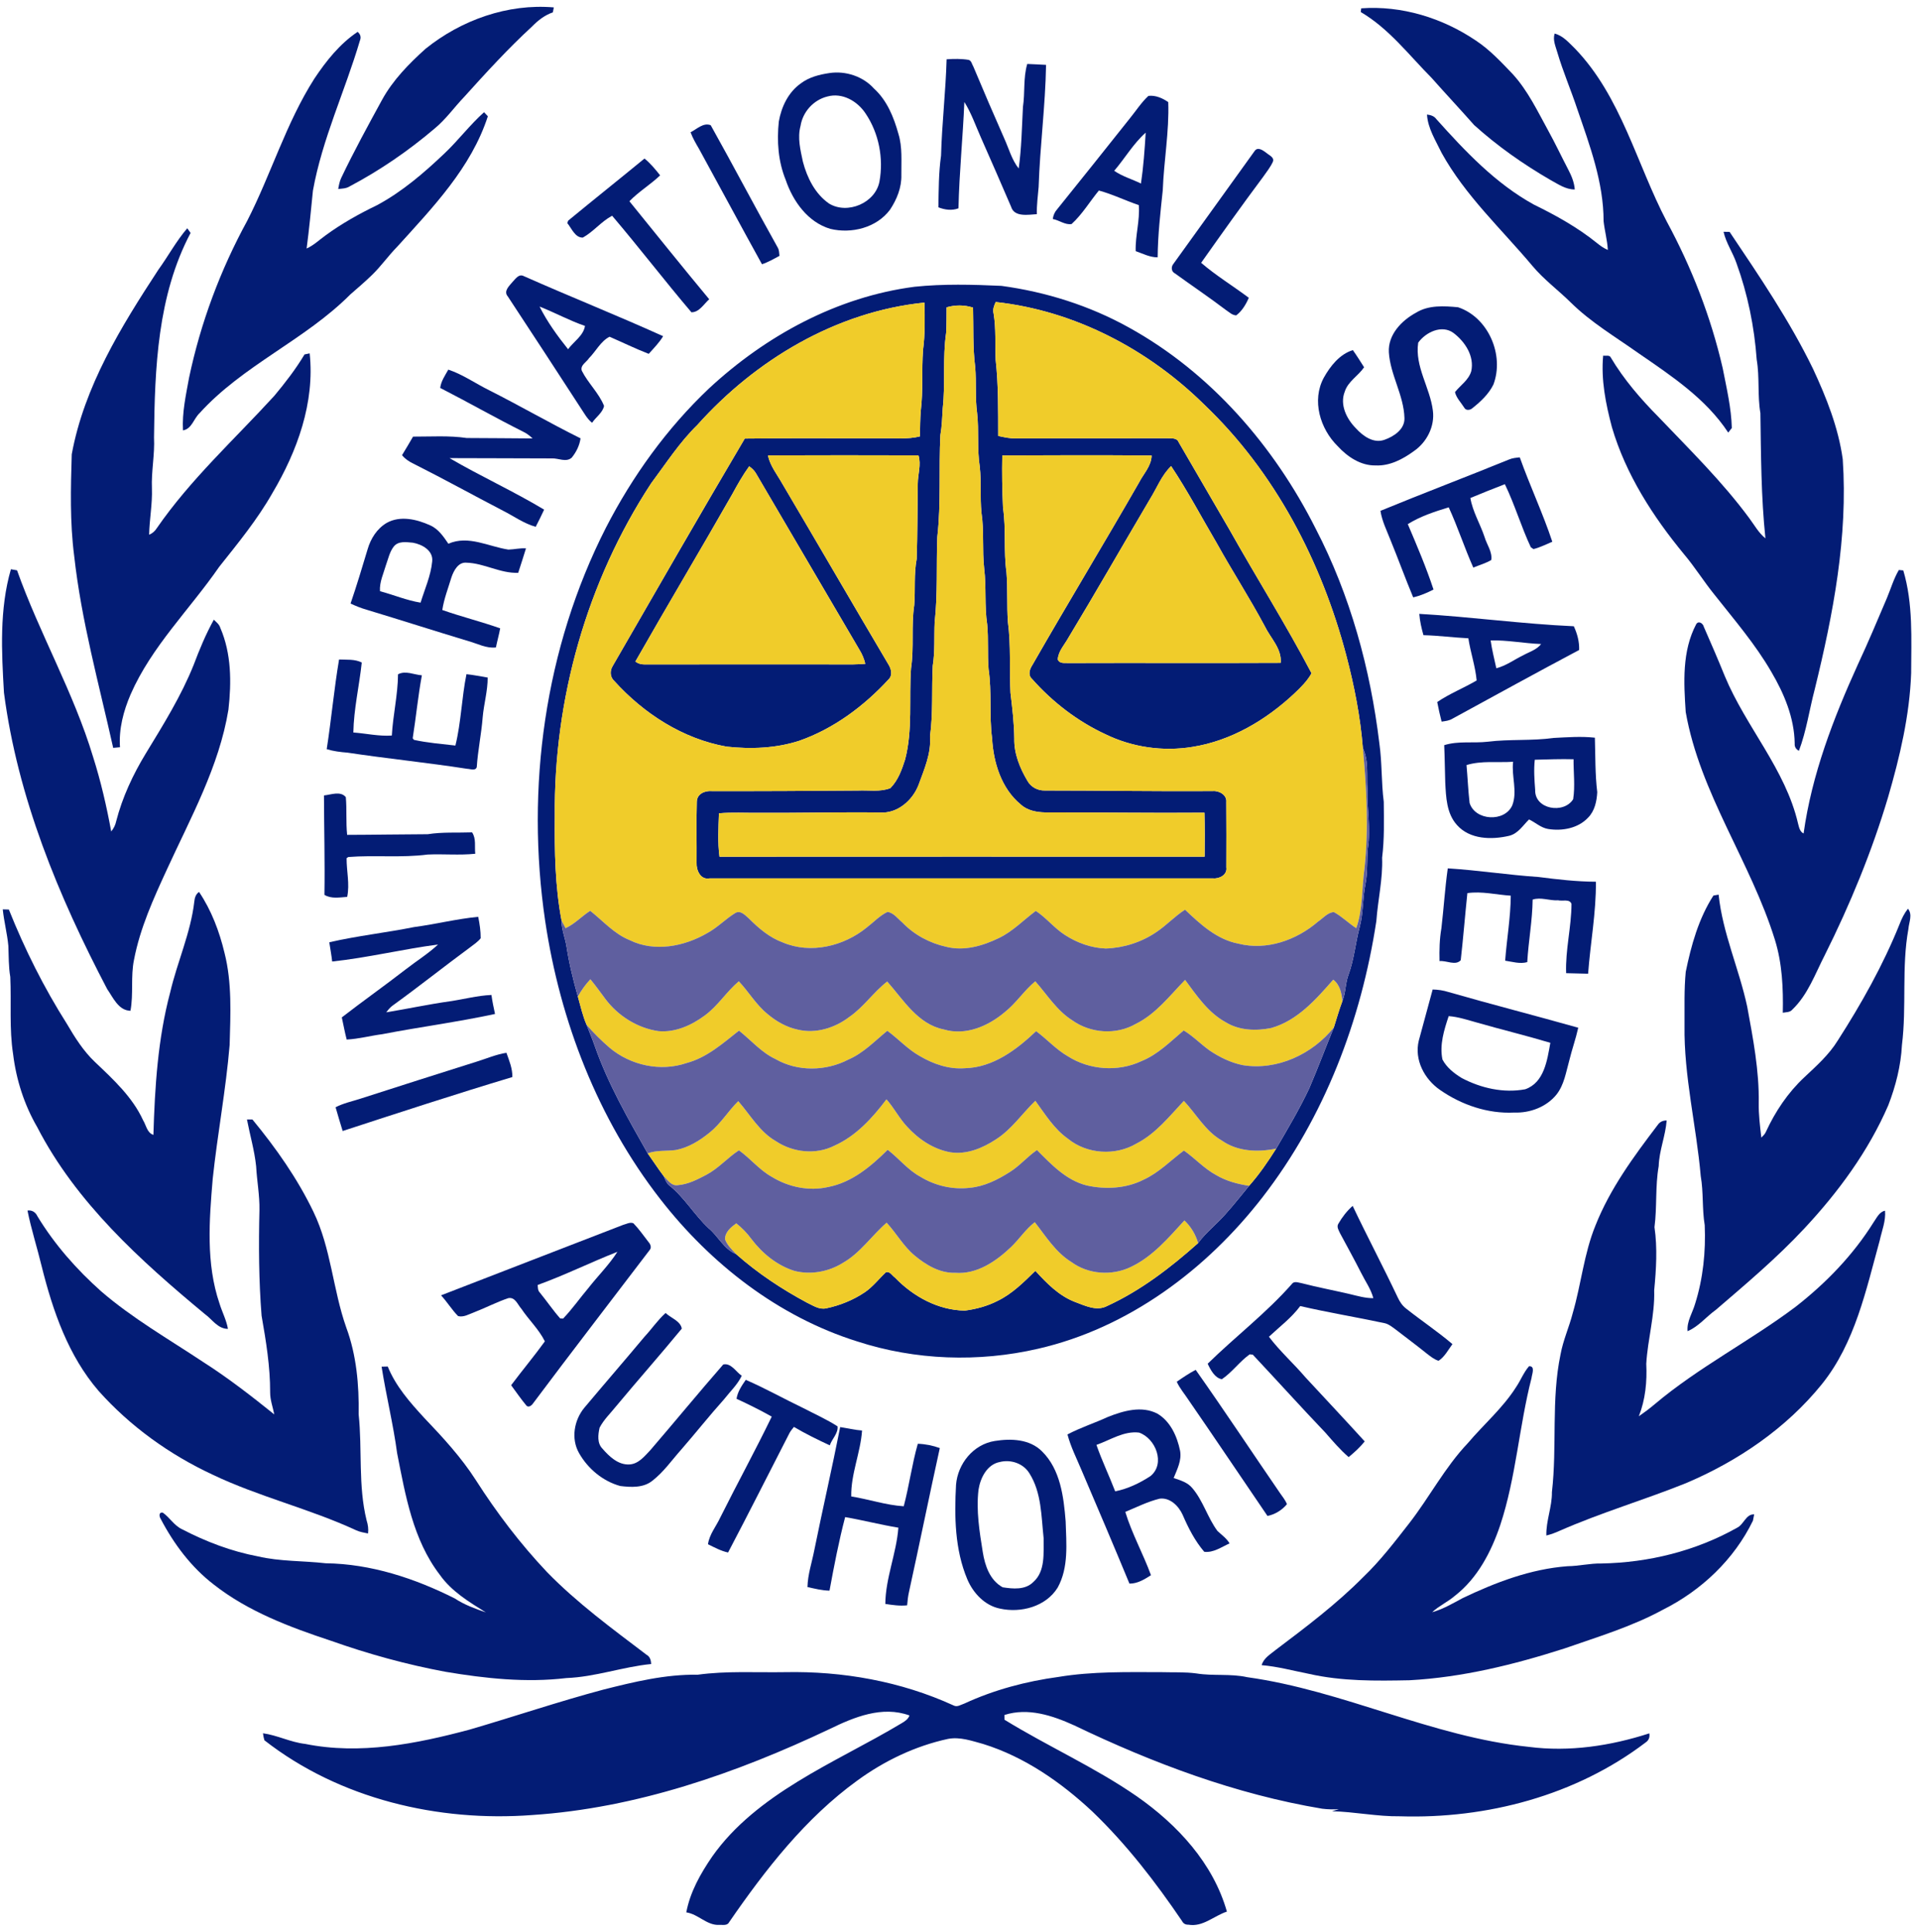 <?xml version="1.0" encoding="UTF-8" ?>
<!DOCTYPE svg PUBLIC "-//W3C//DTD SVG 1.1//EN" "http://www.w3.org/Graphics/SVG/1.1/DTD/svg11.dtd">
<svg width="236.25pt" height="237.75pt" viewBox="0 0 790 795" version="1.1" xmlns="http://www.w3.org/2000/svg">
<g id="#fefefeff">
</g>
<g id="#031c75ff">
<path fill="#031c75" opacity="1.00" d=" M 175.09 20.07 C 189.78 8.23 208.96 1.40 227.87 3.04 C 227.77 3.55 227.58 4.57 227.48 5.08 C 224.13 6.21 221.33 8.43 218.89 10.92 C 209.01 20.01 199.95 29.95 190.96 39.91 C 186.87 44.17 183.46 49.09 178.86 52.86 C 168.10 62.03 156.38 70.07 143.88 76.69 C 142.47 77.59 140.77 77.60 139.16 77.77 C 139.45 76.21 139.71 74.62 140.41 73.18 C 145.61 62.28 151.41 51.68 157.20 41.08 C 161.66 32.94 168.25 26.23 175.09 20.07 Z" />
<path fill="#031c75" opacity="1.00" d=" M 560.08 3.42 C 576.75 2.20 593.58 7.40 607.34 16.74 C 613.06 20.53 617.75 25.60 622.46 30.53 C 628.69 37.37 632.65 45.79 637.07 53.82 C 639.96 59.06 642.51 64.49 645.28 69.80 C 646.62 72.35 647.74 75.05 647.95 77.96 C 644.18 77.99 641.07 75.74 637.90 74.03 C 626.75 67.57 616.13 60.10 606.56 51.47 C 600.78 44.93 594.80 38.55 589.01 32.01 C 579.68 22.61 571.49 11.75 559.90 4.95 L 560.08 3.42 Z" />
<path fill="#031c75" opacity="1.00" d=" M 129.32 32.40 C 134.18 25.10 139.80 18.01 147.16 13.10 C 148.34 14.13 148.65 15.32 148.09 16.69 C 141.99 37.38 132.60 57.11 128.76 78.43 C 127.97 86.39 127.21 94.34 126.16 102.26 C 129.06 100.96 131.36 98.73 133.91 96.89 C 140.55 92.01 147.78 87.98 155.19 84.40 C 165.55 78.83 174.53 71.08 183.01 63.01 C 188.66 57.65 193.35 51.36 199.17 46.17 C 199.56 46.59 200.34 47.42 200.73 47.84 C 193.87 69.03 178.07 85.35 163.47 101.49 C 159.82 105.19 156.84 109.48 153.12 113.10 C 150.22 115.92 147.15 118.54 144.11 121.19 C 125.43 139.96 99.90 150.31 82.07 170.06 C 79.67 172.33 78.92 176.51 75.29 177.10 C 74.88 169.78 76.49 162.60 77.79 155.45 C 82.53 132.89 90.68 111.06 101.73 90.84 C 111.55 71.65 117.69 50.66 129.32 32.40 Z" />
<path fill="#031c75" opacity="1.00" d=" M 639.67 13.81 C 643.17 14.71 645.54 17.57 648.03 19.97 C 667.07 39.75 673.35 67.37 685.77 91.10 C 696.05 110.11 703.97 130.43 708.82 151.51 C 710.40 159.65 712.36 167.81 712.57 176.13 C 712.20 176.60 711.46 177.54 711.09 178.01 C 701.84 163.92 687.50 154.54 673.88 145.14 C 664.55 138.54 654.61 132.64 646.42 124.59 C 641.22 119.43 635.25 115.07 630.54 109.43 C 617.76 94.21 602.85 80.46 593.16 62.90 C 590.75 57.84 587.50 52.88 587.15 47.13 C 588.61 47.31 590.07 47.72 590.98 48.99 C 602.85 62.24 615.35 75.50 631.09 84.17 C 640.18 88.62 649.12 93.58 657.02 99.96 C 658.40 101.11 659.89 102.13 661.56 102.86 C 661.35 98.86 660.25 94.99 659.81 91.02 C 659.82 75.03 654.11 59.82 648.99 44.90 C 646.40 37.07 643.11 29.48 640.78 21.56 C 640.06 19.04 638.83 16.47 639.67 13.81 Z" />
<path fill="#031c75" opacity="1.00" d=" M 389.49 24.39 C 392.50 24.19 395.56 24.13 398.56 24.63 C 399.76 24.99 399.92 26.52 400.52 27.46 C 404.65 37.35 408.90 47.19 413.22 56.99 C 415.11 61.14 416.28 65.70 419.15 69.33 C 420.33 60.93 420.45 52.44 420.90 43.98 C 421.80 38.11 420.97 32.05 422.67 26.31 C 425.25 26.43 427.83 26.53 430.41 26.69 C 430.13 43.49 427.90 60.19 427.35 76.99 C 427.05 80.70 426.51 84.40 426.63 88.13 C 423.11 88.33 417.36 89.46 416.04 85.10 C 411.97 75.54 407.75 66.04 403.58 56.53 C 401.40 51.63 399.66 46.52 396.79 41.96 C 396.18 56.56 394.69 71.11 394.37 85.72 C 391.68 86.76 388.73 86.34 386.11 85.31 C 386.23 78.22 386.21 71.10 387.20 64.06 C 387.56 50.81 389.12 37.64 389.49 24.39 Z" />
<path fill="#031c75" opacity="1.00" d=" M 341.32 30.05 C 347.91 29.07 355.09 31.40 359.58 36.41 C 364.97 41.29 367.77 48.24 369.67 55.10 C 371.35 60.57 370.81 66.36 370.87 71.99 C 371.02 77.14 369.00 82.09 366.19 86.31 C 360.65 93.73 350.36 96.28 341.62 94.17 C 332.36 91.42 326.26 82.80 323.28 74.02 C 320.18 66.42 319.60 58.09 320.45 50.00 C 321.51 43.98 324.32 38.01 329.41 34.38 C 332.83 31.75 337.12 30.67 341.32 30.05 M 340.42 39.71 C 334.73 41.11 330.29 46.03 329.39 51.81 C 328.06 56.68 329.34 61.70 330.35 66.50 C 332.08 73.12 335.35 79.74 341.10 83.75 C 348.68 88.39 360.19 83.54 361.86 74.70 C 363.61 65.15 361.62 54.83 356.18 46.74 C 352.85 41.64 346.60 37.99 340.42 39.71 Z" />
<path fill="#031c75" opacity="1.00" d=" M 472.51 39.46 C 475.39 39.08 478.41 40.40 480.69 42.03 C 481.11 54.13 478.88 66.17 478.43 78.25 C 477.47 87.44 476.40 96.64 476.33 105.89 C 473.12 105.91 470.24 104.37 467.29 103.34 C 467.08 96.98 469.07 90.78 468.57 84.40 C 463.04 82.53 457.78 79.93 452.14 78.40 C 448.37 82.97 445.32 88.18 440.91 92.19 C 438.30 92.65 435.77 90.59 433.18 90.12 C 433.36 88.60 433.98 87.19 435.02 86.06 C 445.01 73.69 454.91 61.24 464.81 48.80 C 467.36 45.68 469.55 42.22 472.51 39.46 M 458.45 70.28 C 461.82 72.62 465.81 73.72 469.46 75.52 C 470.48 68.58 470.99 61.56 471.40 54.58 C 466.31 59.10 462.86 65.13 458.45 70.28 Z" />
<path fill="#031c75" opacity="1.00" d=" M 284.14 54.42 C 286.69 53.16 289.41 50.31 292.43 51.52 C 301.77 68.22 310.65 85.19 320.01 101.88 C 320.61 102.91 320.59 104.13 320.72 105.28 C 318.38 106.54 316.06 107.91 313.51 108.72 C 304.79 92.95 296.29 77.06 287.62 61.26 C 286.33 59.05 285.02 56.84 284.14 54.42 Z" />
<path fill="#031c75" opacity="1.00" d=" M 516.23 62.13 C 517.53 60.24 519.73 61.92 521.04 62.89 C 522.16 63.89 524.58 64.79 523.68 66.69 C 522.64 68.89 521.10 70.81 519.71 72.80 C 511.02 84.43 502.61 96.28 494.22 108.14 C 500.37 113.44 507.34 117.67 513.83 122.54 C 512.66 125.26 511.05 127.96 508.67 129.77 C 507.00 129.74 505.77 128.45 504.46 127.60 C 497.57 122.37 490.39 117.54 483.39 112.47 C 481.97 111.77 481.80 109.92 482.70 108.73 C 493.91 93.23 505.03 77.65 516.23 62.13 Z" />
<path fill="#031c75" opacity="1.00" d=" M 233.77 90.80 C 244.19 82.21 254.75 73.80 265.18 65.23 C 267.64 67.23 269.66 69.68 271.62 72.16 C 267.62 75.97 262.82 78.84 258.97 82.81 C 269.90 96.27 280.72 109.81 291.81 123.14 C 289.64 125.07 287.67 128.56 284.49 128.50 C 273.40 115.46 262.97 101.82 251.86 88.77 C 247.39 91.15 244.22 95.32 239.82 97.76 C 236.61 97.87 235.21 93.95 233.42 91.81 C 233.51 91.55 233.68 91.05 233.77 90.80 Z" />
<path fill="#031c75" opacity="1.00" d=" M 65.12 111.05 C 69.20 105.42 72.50 99.21 77.05 93.93 C 77.39 94.41 78.08 95.37 78.42 95.85 C 64.79 121.60 63.68 151.51 63.37 180.01 C 63.73 187.05 62.21 193.98 62.51 201.02 C 62.73 207.40 61.49 213.68 61.36 220.04 C 62.69 219.50 63.74 218.60 64.51 217.36 C 78.35 197.30 96.49 180.80 112.86 162.89 C 117.37 157.48 121.69 151.90 125.30 145.85 C 125.83 145.74 126.89 145.52 127.42 145.41 C 129.58 165.67 122.29 185.69 112.09 202.89 C 105.91 213.78 97.95 223.48 90.19 233.25 C 78.10 250.77 62.38 266.00 53.75 285.73 C 50.80 292.59 48.85 299.98 49.37 307.49 C 48.43 307.58 47.50 307.66 46.57 307.75 C 40.73 281.52 33.48 255.51 30.52 228.74 C 28.73 214.90 29.10 200.87 29.52 186.95 C 34.64 159.04 49.81 134.45 65.12 111.05 Z" />
<path fill="#031c75" opacity="1.00" d=" M 709.17 95.38 C 709.79 95.39 711.04 95.41 711.66 95.42 C 723.92 113.69 736.36 131.97 746.00 151.81 C 751.50 163.64 756.41 175.96 758.21 188.96 C 760.39 220.92 754.29 252.69 746.70 283.60 C 744.48 292.03 743.27 300.79 740.18 308.96 C 738.92 308.30 738.34 307.30 738.44 305.93 C 738.29 295.38 734.08 285.39 728.80 276.43 C 722.19 265.01 713.53 254.99 705.40 244.67 C 701.04 239.30 697.41 233.40 692.95 228.12 C 680.14 212.58 668.96 195.27 663.24 175.80 C 660.70 166.21 658.71 156.31 659.63 146.34 C 660.64 146.57 662.28 145.92 662.80 147.16 C 668.16 156.17 675.06 164.15 682.41 171.59 C 695.27 185.07 708.65 198.18 719.74 213.22 C 721.86 216.06 723.59 219.27 726.40 221.54 C 724.61 204.43 724.58 187.19 724.33 169.99 C 723.08 162.71 724.06 155.27 722.81 147.98 C 721.84 134.44 719.10 120.99 714.46 108.22 C 712.94 103.84 710.19 99.94 709.17 95.38 Z" />
<path fill="#031c75" opacity="1.00" d=" M 210.94 115.96 C 212.15 114.69 213.52 112.54 215.56 113.64 C 234.57 122.07 253.90 129.77 272.85 138.34 C 271.24 141.04 269.00 143.27 266.93 145.61 C 261.46 143.49 256.19 140.91 250.82 138.57 C 247.21 140.34 245.21 144.53 242.37 147.37 C 241.33 149.03 238.58 150.34 239.41 152.60 C 241.97 157.69 246.42 161.73 248.54 167.02 C 248.04 169.79 245.15 171.66 243.61 173.98 C 241.61 172.39 240.41 170.09 239.01 168.01 C 229.05 152.64 219.02 137.30 208.95 122.00 C 207.04 119.80 209.58 117.61 210.94 115.96 M 222.01 126.15 C 225.15 132.43 229.36 138.23 233.74 143.71 C 236.04 140.54 240.04 138.19 240.70 134.12 C 234.28 131.91 228.31 128.64 222.01 126.15 Z" />
<path fill="#031c75" opacity="1.00" d=" M 376.31 118.00 C 388.16 116.77 400.15 117.09 412.04 117.63 C 430.36 120.11 448.30 125.76 464.48 134.76 C 498.07 153.31 524.22 183.51 541.35 217.55 C 555.59 245.00 563.87 275.29 567.55 305.92 C 568.69 313.90 568.33 321.98 569.36 329.96 C 569.43 337.64 569.64 345.33 568.68 352.96 C 569.01 361.74 566.94 370.31 566.31 379.02 C 560.11 419.87 544.92 459.81 519.51 492.63 C 496.44 522.46 464.30 546.50 427.12 555.03 C 402.66 560.68 376.61 559.80 352.70 552.01 C 320.26 541.84 292.35 520.07 271.65 493.42 C 245.99 460.43 230.45 420.21 224.32 379.03 C 216.25 324.25 224.09 266.69 249.32 217.14 C 260.24 195.93 274.39 176.26 291.73 159.84 C 315.10 138.15 344.42 122.14 376.31 118.00 M 286.90 174.90 C 279.57 182.06 274.02 190.72 267.92 198.89 C 241.44 239.28 227.80 287.80 228.28 336.01 C 228.16 350.32 228.37 364.70 231.05 378.81 C 231.03 382.53 232.56 385.99 233.12 389.62 C 234.17 396.55 235.87 403.36 237.76 410.09 C 238.86 413.99 239.73 417.98 241.35 421.72 C 242.45 424.65 243.74 427.52 244.74 430.49 C 250.17 446.04 258.41 460.35 266.49 474.62 C 268.71 477.72 270.77 480.94 273.08 483.99 C 273.70 485.26 274.11 486.73 275.22 487.69 C 281.59 492.70 285.66 499.93 291.55 505.43 C 295.57 508.75 297.80 514.01 302.86 516.07 C 311.69 523.89 321.59 530.46 331.97 536.03 C 334.48 537.20 337.05 539.06 339.98 538.39 C 345.59 537.21 351.03 535.01 355.80 531.81 C 359.14 529.55 361.60 526.29 364.51 523.56 C 366.14 523.01 367.08 524.96 368.24 525.74 C 375.74 533.54 386.02 539.18 397.01 539.33 C 401.63 538.72 406.22 537.50 410.38 535.37 C 416.46 532.46 421.26 527.61 426.01 522.96 C 430.68 528.07 435.66 533.20 442.26 535.75 C 446.38 537.27 451.14 539.70 455.45 537.48 C 469.35 531.11 481.61 521.67 492.98 511.55 C 496.26 507.01 500.80 503.65 504.42 499.42 C 507.75 495.73 510.79 491.80 513.96 487.98 C 518.15 483.25 521.74 478.01 525.10 472.67 C 529.86 464.50 534.71 456.36 538.73 447.80 C 542.27 439.54 545.42 431.12 548.82 422.81 C 549.97 419.19 550.99 415.54 552.33 411.99 C 553.77 408.44 553.52 404.48 554.92 400.91 C 557.20 394.65 557.72 387.96 559.44 381.55 C 560.99 375.73 560.64 369.64 561.83 363.76 C 562.80 358.89 562.35 353.91 562.82 348.99 C 564.07 341.02 562.42 333.00 562.67 325.00 C 562.24 319.28 563.27 313.16 560.76 307.83 C 559.74 294.98 557.23 282.25 553.96 269.79 C 543.80 231.17 524.60 194.23 495.50 166.50 C 472.45 143.74 442.07 127.80 409.68 124.28 C 409.03 125.79 408.36 127.35 408.83 129.01 C 409.88 135.30 409.37 141.68 409.67 148.02 C 410.83 158.42 410.69 168.93 410.72 179.39 C 413.11 179.91 415.52 180.47 417.99 180.39 C 438.68 180.33 459.36 180.38 480.05 180.35 C 481.78 180.46 484.21 179.96 485.00 182.03 C 491.97 194.02 498.93 206.01 505.90 218.01 C 517.00 237.77 529.11 256.99 539.65 277.06 C 537.84 280.32 535.16 282.94 532.47 285.47 C 520.87 296.33 506.47 304.86 490.61 307.36 C 478.55 309.33 465.89 307.53 454.89 302.17 C 443.35 296.82 433.03 288.88 424.62 279.36 C 422.87 277.80 423.65 275.38 424.76 273.70 C 439.19 248.52 454.25 223.70 468.69 198.52 C 470.55 194.91 473.77 191.72 473.84 187.44 C 453.36 187.27 432.87 187.32 412.39 187.42 C 412.24 194.60 412.36 201.79 412.70 208.97 C 414.01 217.76 412.88 226.70 414.12 235.50 C 414.68 242.32 414.22 249.18 414.72 256.00 C 416.00 265.63 415.28 275.39 415.77 285.07 C 416.52 291.34 417.27 297.63 417.34 303.95 C 417.21 310.15 419.64 316.11 422.77 321.36 C 424.21 323.91 427.00 325.38 429.92 325.30 C 452.93 325.30 475.93 325.69 498.94 325.54 C 501.53 325.28 504.88 327.08 504.56 330.05 C 504.64 339.01 504.62 347.98 504.58 356.95 C 505.06 359.99 501.70 361.74 499.06 361.45 C 430.02 361.47 360.97 361.44 291.93 361.46 C 288.22 362.16 286.47 358.11 286.62 355.06 C 286.69 346.69 286.46 338.30 286.71 329.94 C 286.76 326.61 290.10 325.29 292.98 325.55 C 312.99 325.59 332.99 325.48 353.00 325.32 C 357.44 325.10 362.11 326.00 366.35 324.32 C 369.51 321.13 371.06 316.78 372.40 312.59 C 375.62 300.32 373.95 287.50 374.86 274.99 C 376.15 266.38 374.87 257.62 376.17 249.01 C 376.68 242.67 375.97 236.25 377.18 229.97 C 377.51 219.65 377.48 209.32 377.63 199.00 C 377.65 195.12 379.09 191.23 377.92 187.39 C 357.27 187.32 336.62 187.32 315.96 187.40 C 316.90 191.77 319.79 195.30 321.93 199.12 C 336.55 223.87 350.95 248.75 365.59 273.49 C 366.70 275.24 367.33 277.87 365.67 279.52 C 355.51 290.56 343.08 299.86 328.82 304.85 C 319.22 307.95 308.96 308.34 299.00 307.25 C 281.02 304.07 264.88 293.66 252.76 280.24 C 250.97 278.67 250.88 276.00 252.11 274.06 C 270.13 242.82 288.10 211.52 306.45 180.47 C 325.30 180.23 344.15 180.42 363.00 180.36 C 368.17 180.25 373.43 180.85 378.51 179.58 C 378.59 176.05 378.57 172.52 378.87 169.00 C 379.88 160.70 379.18 152.31 379.79 143.99 C 380.65 137.54 380.54 131.00 380.37 124.52 C 344.14 128.19 310.91 148.04 286.90 174.90 M 389.48 126.47 C 389.42 129.99 389.53 133.51 389.29 137.02 C 387.80 147.28 389.03 157.70 387.90 167.98 C 387.66 171.68 387.58 175.39 386.93 179.04 C 386.23 193.01 387.25 207.07 385.66 220.99 C 385.21 232.65 385.88 244.37 384.58 255.99 C 384.30 261.99 384.75 268.03 383.79 273.99 C 383.29 283.65 383.98 293.38 382.66 303.00 C 383.21 310.08 380.26 316.62 377.90 323.11 C 375.43 329.44 369.15 334.90 362.04 334.35 C 345.36 334.15 328.68 334.60 312.00 334.48 C 306.60 334.56 301.19 334.21 295.81 334.69 C 295.61 340.63 295.25 346.63 296.04 352.54 C 362.58 352.50 429.11 352.50 495.65 352.53 C 495.72 346.50 495.73 340.47 495.59 334.44 C 473.71 334.64 451.84 334.26 429.97 334.32 C 426.42 334.23 422.66 333.53 419.97 331.04 C 412.01 324.45 408.75 313.80 408.20 303.81 C 406.96 294.37 408.16 284.79 406.76 275.37 C 406.26 269.26 406.76 263.10 406.19 256.99 C 405.03 249.38 405.89 241.63 404.95 233.99 C 404.10 226.33 404.98 218.58 403.83 210.95 C 403.21 204.67 403.83 198.32 403.13 192.04 C 401.99 184.73 402.85 177.29 402.04 169.96 C 401.18 163.67 401.79 157.31 401.25 151.01 C 400.21 142.91 400.59 134.72 400.37 126.58 C 396.81 125.44 393.06 125.42 389.48 126.47 M 308.26 191.88 C 305.62 195.52 303.42 199.45 301.27 203.39 C 288.15 226.42 274.55 249.17 261.44 272.21 C 262.71 273.29 264.35 273.47 265.96 273.42 C 294.32 273.37 322.68 273.40 351.03 273.41 C 352.70 273.38 354.36 273.29 356.03 273.17 C 355.55 271.12 354.74 269.17 353.63 267.39 C 339.47 243.20 325.29 219.02 311.09 194.85 C 310.41 193.63 309.37 192.69 308.26 191.88 M 473.18 205.34 C 461.95 224.36 451.01 243.54 439.59 262.44 C 438.01 265.33 435.43 267.94 435.23 271.38 C 436.02 273.33 438.33 272.71 439.95 272.85 C 468.95 272.74 497.96 272.92 526.96 272.77 C 527.45 266.89 522.76 262.59 520.38 257.65 C 514.18 246.04 507.02 235.00 500.64 223.49 C 494.42 212.92 488.68 202.02 481.87 191.81 C 477.94 195.57 476.02 200.81 473.18 205.34 Z" />
<path fill="#031c75" opacity="1.00" d=" M 582.66 128.66 C 587.82 125.48 594.14 125.89 599.94 126.43 C 612.42 130.60 619.07 146.16 614.46 158.28 C 612.52 162.18 609.26 165.24 605.90 167.91 C 604.99 168.81 603.14 169.07 602.48 167.76 C 601.18 165.68 599.19 163.72 598.67 161.34 C 600.93 158.52 604.29 156.39 605.36 152.75 C 606.72 146.56 602.78 140.58 598.03 137.00 C 593.24 133.49 586.63 136.70 583.53 141.00 C 582.06 150.83 588.41 159.49 589.57 168.98 C 590.42 175.44 587.06 182.00 581.76 185.63 C 577.21 188.96 571.80 191.81 566.00 191.53 C 559.86 191.65 554.40 187.96 550.40 183.59 C 543.16 176.47 539.64 164.77 544.68 155.44 C 547.35 150.66 551.22 145.74 556.64 144.07 C 558.27 146.36 559.76 148.75 561.27 151.13 C 558.86 154.69 554.63 156.93 553.30 161.20 C 551.19 166.55 554.08 172.38 557.85 176.19 C 560.75 179.41 565.19 182.65 569.72 180.95 C 573.57 179.59 578.07 176.61 577.87 172.00 C 577.61 162.63 572.06 154.32 571.46 145.00 C 571.03 137.76 576.69 131.88 582.66 128.66 Z" />
<path fill="#031c75" opacity="1.00" d=" M 184.46 152.10 C 190.44 154.10 195.66 157.81 201.28 160.59 C 213.92 166.97 226.18 174.08 238.87 180.38 C 238.46 183.30 237.12 186.02 235.27 188.30 C 232.96 190.41 229.72 188.48 227.01 188.64 C 213.00 188.55 198.97 188.60 184.97 188.52 C 197.70 195.97 211.24 202.11 223.89 209.72 C 222.79 212.10 221.62 214.45 220.42 216.78 C 215.57 215.47 211.45 212.42 207.01 210.18 C 194.67 203.77 182.50 197.03 170.07 190.78 C 168.30 189.94 166.65 188.84 165.42 187.30 C 166.99 184.79 168.45 182.22 169.95 179.67 C 177.31 179.69 184.72 179.17 192.04 180.24 C 201.07 180.26 210.11 180.37 219.14 180.42 C 217.97 179.32 216.70 178.30 215.23 177.63 C 203.73 171.87 192.56 165.49 181.12 159.63 C 181.47 156.83 183.13 154.50 184.46 152.10 Z" />
<path fill="#031c75" opacity="1.00" d=" M 620.85 189.11 C 622.26 188.49 623.81 188.36 625.33 188.21 C 629.49 199.90 634.80 211.16 638.71 222.93 C 636.14 223.98 633.66 225.30 630.95 225.95 C 630.68 225.76 630.14 225.37 629.86 225.18 C 625.89 216.71 623.27 207.67 619.19 199.25 C 614.43 201.09 609.70 202.96 605.00 204.93 C 605.94 210.58 609.04 215.56 610.83 220.96 C 611.73 224.09 614.11 227.09 613.59 230.46 C 611.27 231.81 608.67 232.55 606.20 233.56 C 602.56 225.40 599.82 216.88 596.09 208.77 C 590.30 210.54 584.38 212.46 579.25 215.69 C 583.02 224.56 586.82 233.45 589.83 242.60 C 587.17 243.97 584.40 245.16 581.47 245.82 C 578.20 237.99 575.32 230.01 572.10 222.16 C 570.57 218.23 568.63 214.41 568.00 210.21 C 585.54 202.99 603.29 196.27 620.85 189.11 Z" />
<path fill="#031c75" opacity="1.00" d=" M 159.12 215.17 C 164.64 212.07 171.48 213.67 176.93 216.15 C 180.34 217.62 182.47 220.79 184.49 223.75 C 192.73 220.13 201.02 224.93 209.18 226.16 C 211.59 226.10 213.98 225.48 216.42 225.66 C 215.42 229.03 214.28 232.36 213.22 235.72 C 205.86 236.01 199.24 231.76 191.96 231.55 C 188.57 231.22 186.73 234.77 185.78 237.49 C 184.43 241.97 182.69 246.37 181.99 251.02 C 189.85 253.78 197.94 255.79 205.80 258.56 C 205.33 261.21 204.57 263.79 204.05 266.43 C 200.11 266.90 196.53 264.87 192.84 263.86 C 178.81 259.62 164.86 255.14 150.83 250.90 C 148.56 250.26 146.37 249.36 144.24 248.37 C 146.77 240.98 149.01 233.50 151.26 226.02 C 152.52 221.64 155.12 217.52 159.12 215.17 M 161.99 224.95 C 160.30 227.13 159.75 229.94 158.82 232.49 C 157.80 236.03 156.10 239.50 156.34 243.28 C 161.93 244.78 167.31 247.06 173.05 248.00 C 174.76 242.42 177.26 236.94 177.82 231.10 C 178.38 226.57 173.70 224.01 169.90 223.33 C 167.24 223.10 163.86 222.51 161.99 224.95 Z" />
<path fill="#031c75" opacity="1.00" d=" M 4.49 234.25 C 5.33 234.39 6.17 234.54 7.01 234.69 C 16.28 260.77 30.31 284.94 38.31 311.50 C 41.49 321.53 43.86 331.81 45.76 342.16 C 46.76 340.94 47.49 339.52 47.80 337.97 C 50.35 328.07 54.71 318.74 60.01 310.02 C 67.18 298.24 74.53 286.46 79.68 273.62 C 82.07 267.26 84.69 260.96 87.98 255.01 C 89.00 256.01 90.23 256.92 90.65 258.37 C 95.23 268.95 95.27 280.78 93.99 292.04 C 90.15 315.49 78.43 336.51 68.65 357.86 C 63.14 369.81 57.62 381.96 55.14 394.96 C 53.71 401.88 54.98 409.02 53.68 415.95 C 48.73 415.83 46.56 410.54 44.11 407.04 C 24.06 368.82 7.23 328.10 1.63 285.02 C 0.64 268.10 -0.27 250.72 4.49 234.25 Z" />
<path fill="#031c75" opacity="1.00" d=" M 781.30 234.55 C 781.75 234.59 782.66 234.68 783.12 234.73 C 787.21 248.46 786.39 262.86 786.36 277.00 C 785.74 294.39 781.71 311.41 776.87 328.05 C 770.20 350.45 761.26 372.13 750.83 393.03 C 746.85 400.76 743.88 409.33 737.45 415.47 C 736.48 416.66 734.88 416.48 733.55 416.75 C 733.76 406.69 733.31 396.49 730.32 386.81 C 720.38 354.65 699.49 326.54 693.60 293.01 C 692.79 280.89 692.05 267.96 697.91 256.87 C 698.87 255.26 700.73 256.52 701.05 257.94 C 704.00 264.66 706.92 271.41 709.68 278.22 C 718.36 299.15 734.66 316.54 739.84 338.97 C 740.25 340.49 740.54 342.22 742.10 342.99 C 745.48 318.70 754.35 295.63 764.44 273.43 C 768.64 264.45 772.47 255.30 776.35 246.19 C 777.98 242.30 779.16 238.21 781.30 234.55 Z" />
<path fill="#031c75" opacity="1.00" d=" M 583.98 252.61 C 605.21 253.82 626.31 256.76 647.56 257.71 C 648.98 260.78 649.87 264.08 649.75 267.48 C 632.31 276.72 615.03 286.26 597.70 295.70 C 596.34 296.57 594.72 296.74 593.16 296.95 C 592.46 294.28 591.88 291.59 591.36 288.89 C 596.47 285.41 602.26 283.14 607.58 280.02 C 607.04 274.12 605.05 268.49 604.17 262.66 C 598.00 262.36 591.87 261.53 585.69 261.38 C 584.88 258.51 584.20 255.59 583.98 252.61 M 613.34 263.53 C 613.87 267.40 614.85 271.18 615.67 274.99 C 619.69 273.98 623.04 271.43 626.73 269.65 C 629.26 268.24 632.28 267.41 634.11 265.02 C 627.16 264.77 620.29 263.37 613.34 263.53 Z" />
<path fill="#031c75" opacity="1.00" d=" M 139.51 271.39 C 142.64 271.55 145.95 271.16 148.85 272.63 C 147.83 282.24 145.56 291.75 145.39 301.43 C 150.67 301.81 155.90 303.05 161.22 302.68 C 161.69 294.24 163.70 285.95 163.77 277.48 C 166.90 275.83 170.32 277.66 173.58 277.90 C 172.00 286.47 171.18 295.17 169.81 303.79 L 170.32 304.46 C 175.93 305.69 181.68 306.14 187.38 306.80 C 189.75 297.19 189.95 287.14 191.93 277.44 C 194.86 277.73 197.75 278.35 200.66 278.82 C 200.68 284.32 199.09 289.65 198.61 295.11 C 198.08 301.98 196.62 308.75 196.17 315.64 C 195.70 317.38 193.41 316.38 192.17 316.37 C 175.82 313.83 159.34 312.19 142.99 309.72 C 140.10 309.49 137.21 309.15 134.43 308.29 C 136.34 296.02 137.44 283.63 139.51 271.39 Z" />
<path fill="#031c75" opacity="1.00" d=" M 639.21 303.67 C 644.86 303.38 650.57 302.95 656.22 303.56 C 656.46 311.04 656.29 318.56 657.20 326.00 C 657.00 329.72 656.15 333.75 653.42 336.48 C 649.29 340.89 642.71 342.07 636.96 341.13 C 633.98 340.63 631.78 338.45 629.14 337.21 C 626.60 339.68 624.65 343.05 620.93 343.95 C 613.73 345.63 604.78 345.48 599.49 339.51 C 595.18 334.75 594.98 328.05 594.66 322.00 C 594.49 316.88 594.46 311.75 594.23 306.64 C 600.04 304.80 606.20 305.92 612.18 305.22 C 621.15 304.10 630.25 304.93 639.21 303.67 M 603.41 314.83 C 603.87 320.02 604.08 325.25 604.68 330.43 C 606.94 337.76 619.08 338.44 622.23 331.43 C 624.47 325.66 621.85 319.47 622.58 313.48 C 616.20 313.91 609.61 312.93 603.41 314.83 M 631.50 312.64 C 631.05 316.77 631.34 320.94 631.66 325.07 C 631.42 333.10 643.46 335.05 647.29 328.89 C 648.14 323.47 647.41 317.91 647.45 312.44 C 642.13 312.29 636.81 312.51 631.50 312.64 Z" />
<path fill="#031c75" opacity="1.00" d=" M 133.30 327.33 C 136.20 327.05 140.11 325.37 142.29 328.04 C 142.75 333.20 142.29 338.41 142.84 343.56 C 153.90 343.54 164.95 343.32 176.00 343.29 C 182.04 342.33 188.16 342.76 194.24 342.53 C 196.00 345.13 195.21 348.40 195.55 351.33 C 189.05 352.01 182.51 351.36 175.99 351.65 C 165.16 353.07 154.18 351.82 143.31 352.67 L 142.61 353.14 C 142.57 358.45 143.96 363.77 142.85 369.08 C 139.73 369.28 136.33 369.98 133.49 368.24 C 133.71 354.61 133.34 340.97 133.30 327.33 Z" />
<path fill="#031c75" opacity="1.00" d=" M 593.08 381.96 C 594.04 373.76 594.54 365.51 595.70 357.34 C 608.18 358.11 620.54 360.06 633.02 360.89 C 640.86 361.90 648.71 362.81 656.64 362.84 C 656.77 375.52 654.37 388.07 653.44 400.70 C 650.42 400.65 647.41 400.53 644.40 400.47 C 644.04 390.92 646.57 381.53 646.60 371.99 C 645.93 369.81 642.77 370.92 641.05 370.48 C 637.56 370.71 634.02 369.07 630.62 370.19 C 630.52 378.81 628.89 387.33 628.40 395.93 C 625.38 396.78 622.31 395.77 619.31 395.34 C 619.98 386.41 621.55 377.55 621.62 368.58 C 615.67 368.21 609.74 366.66 603.76 367.53 C 602.80 376.73 602.07 385.95 601.03 395.14 C 598.87 397.53 595.15 395.18 592.31 395.51 C 592.20 390.98 592.30 386.43 593.08 381.96 Z" />
<path fill="#031c75" opacity="1.00" d=" M 79.94 371.07 C 80.09 369.50 80.53 367.97 81.90 367.04 C 86.98 374.60 90.26 383.27 92.37 392.10 C 95.52 404.47 94.83 417.35 94.49 429.98 C 92.95 448.43 89.49 466.65 87.53 485.04 C 86.09 502.13 84.69 519.94 90.33 536.46 C 91.41 539.95 93.16 543.22 93.79 546.85 C 89.60 546.86 87.29 542.90 84.22 540.70 C 57.71 518.69 31.32 494.87 15.31 463.82 C 9.97 454.62 6.67 444.31 5.39 433.77 C 3.76 423.26 4.71 412.58 4.23 402.00 C 3.50 397.78 3.62 393.51 3.44 389.26 C 2.98 384.20 1.65 379.27 1.14 374.22 C 1.77 374.24 3.02 374.27 3.65 374.29 C 10.18 390.66 18.10 406.47 27.54 421.36 C 30.81 426.94 34.30 432.49 39.02 436.98 C 46.56 444.15 54.49 451.41 58.90 461.04 C 60.17 463.09 60.50 466.20 63.12 467.01 C 63.71 447.33 64.93 427.49 70.02 408.38 C 72.94 395.84 78.45 383.93 79.94 371.07 Z" />
<path fill="#031c75" opacity="1.00" d=" M 693.61 399.94 C 695.85 389.01 698.91 377.99 705.00 368.53 C 705.53 368.43 706.60 368.25 707.14 368.16 C 708.80 384.06 715.59 398.74 718.91 414.28 C 721.32 427.40 723.87 440.61 723.65 454.01 C 723.58 458.75 724.18 463.45 724.71 468.14 C 725.43 467.43 726.19 466.72 726.60 465.76 C 730.43 457.43 735.63 449.65 742.36 443.36 C 747.35 438.67 752.56 434.06 756.18 428.16 C 765.93 412.96 774.82 397.14 781.57 380.37 C 782.43 378.08 783.52 375.87 785.04 373.94 C 787.05 376.40 785.44 379.49 785.23 382.26 C 782.36 398.05 784.55 414.18 782.57 430.04 C 782.14 438.55 780.01 446.93 776.94 454.86 C 768.77 473.73 756.42 490.51 742.45 505.49 C 731.18 517.58 718.52 528.27 706.00 539.02 C 702.04 541.83 698.93 545.89 694.37 547.80 C 693.98 543.74 696.41 540.27 697.47 536.51 C 700.76 526.11 701.88 515.06 701.42 504.19 C 700.30 497.49 700.96 490.66 699.78 483.97 C 697.98 463.27 692.82 442.87 693.11 422.00 C 693.16 414.64 692.90 407.27 693.61 399.94 Z" />
<path fill="#031c75" opacity="1.00" d=" M 170.39 381.50 C 179.22 380.33 187.89 378.13 196.76 377.28 C 197.36 380.18 197.79 383.13 197.78 386.10 C 196.65 387.57 195.05 388.58 193.61 389.71 C 182.88 397.60 172.47 405.92 161.68 413.71 C 160.57 414.47 159.74 415.53 158.93 416.58 C 167.63 415.15 176.26 413.30 184.99 412.06 C 190.73 411.24 196.39 409.68 202.21 409.44 C 202.56 412.07 203.12 414.66 203.68 417.26 C 188.31 420.57 172.69 422.60 157.26 425.59 C 152.37 426.22 147.58 427.54 142.65 427.79 C 141.85 424.77 141.32 421.70 140.64 418.67 C 149.30 411.96 158.25 405.64 166.91 398.93 C 171.33 395.48 176.14 392.51 180.25 388.68 C 165.68 390.58 151.31 394.12 136.68 395.68 C 136.38 393.02 135.89 390.40 135.49 387.76 C 147.01 385.10 158.80 383.83 170.39 381.50 Z" />
<path fill="#031c75" opacity="1.00" d=" M 589.48 407.19 C 591.71 407.23 593.92 407.57 596.06 408.25 C 613.78 413.35 631.64 417.91 649.38 422.92 C 648.37 427.49 646.78 431.90 645.68 436.45 C 644.33 441.24 643.59 446.45 640.40 450.46 C 636.24 455.57 629.48 458.08 622.99 457.83 C 612.15 458.38 601.35 454.67 592.51 448.52 C 586.08 444.10 581.85 436.10 583.77 428.24 C 585.67 421.22 587.57 414.20 589.48 407.19 M 596.07 418.15 C 594.18 423.86 592.26 429.92 593.50 435.98 C 595.21 439.28 598.31 441.71 601.44 443.62 C 609.38 447.80 618.62 449.91 627.55 448.25 C 635.42 445.51 636.61 436.22 637.90 429.13 C 627.88 426.12 617.70 423.68 607.65 420.78 C 603.83 419.74 600.04 418.43 596.07 418.15 Z" />
<path fill="#031c75" opacity="1.00" d=" M 196.12 436.88 C 200.19 435.63 204.14 433.89 208.37 433.24 C 209.53 436.47 210.88 439.72 210.82 443.22 C 187.43 450.25 164.21 457.85 140.99 465.42 C 140.02 462.16 138.97 458.92 138.08 455.65 C 141.32 453.95 144.93 453.23 148.37 452.10 C 164.28 447.00 180.18 441.87 196.12 436.88 Z" />
<path fill="#031c75" opacity="1.00" d=" M 101.61 460.67 C 102.18 460.67 103.31 460.68 103.87 460.69 C 113.53 472.41 122.40 484.99 128.99 498.72 C 136.23 513.72 136.96 530.68 142.46 546.26 C 146.69 557.66 147.76 569.92 147.57 582.01 C 149.11 596.52 147.30 611.38 150.85 625.68 C 151.40 627.41 151.67 629.22 151.43 631.05 C 149.75 630.70 148.03 630.44 146.47 629.70 C 127.28 620.82 106.50 615.94 87.41 606.81 C 69.77 598.59 53.60 586.98 40.62 572.44 C 28.09 557.94 21.73 539.46 17.16 521.15 C 15.31 513.46 12.86 505.91 11.31 498.16 C 13.18 497.88 14.63 498.84 15.41 500.52 C 22.45 512.13 31.52 522.40 41.64 531.42 C 54.52 542.53 69.33 551.01 83.45 560.39 C 93.73 566.94 103.37 574.43 112.85 582.05 C 112.26 579.04 111.14 576.10 111.15 573.00 C 111.19 562.37 109.45 551.87 107.63 541.43 C 106.48 526.98 106.41 512.46 106.75 497.97 C 106.87 491.92 105.71 485.96 105.39 479.94 C 104.71 473.41 102.84 467.09 101.61 460.67 Z" />
<path fill="#031c75" opacity="1.00" d=" M 682.03 462.99 C 682.89 461.70 684.13 461.07 685.76 461.10 C 685.28 467.45 682.68 473.47 682.48 479.90 C 681.02 488.20 681.84 496.67 680.75 505.00 C 682.01 513.62 681.45 522.38 680.63 531.00 C 680.94 541.20 677.96 551.10 677.37 561.21 C 677.73 568.53 677.02 575.96 674.31 582.82 C 676.57 581.25 678.78 579.61 680.88 577.82 C 698.87 562.66 719.98 551.90 738.75 537.82 C 751.25 528.07 762.48 516.49 770.89 503.01 C 772.19 501.20 773.18 498.73 775.61 498.22 C 775.99 502.43 774.31 506.41 773.43 510.45 C 767.79 530.91 763.26 552.65 749.63 569.60 C 734.96 587.76 715.08 601.28 693.69 610.35 C 676.53 617.25 658.72 622.47 641.77 629.93 C 639.99 630.74 638.15 631.42 636.26 631.89 C 636.09 625.82 638.64 620.09 638.55 614.03 C 640.73 595.21 638.19 575.99 642.10 557.34 C 643.17 551.49 645.66 546.06 647.13 540.32 C 650.60 528.42 651.74 515.88 656.45 504.35 C 662.45 489.16 672.21 475.90 682.03 462.99 Z" />
<path fill="#031c75" opacity="1.00" d=" M 550.67 503.60 C 552.24 500.87 554.19 498.32 556.57 496.24 C 562.57 508.89 569.13 521.27 575.12 533.93 C 575.92 535.65 576.98 537.29 578.52 538.47 C 584.80 543.46 591.50 547.91 597.62 553.12 C 595.86 555.49 594.44 558.34 591.91 559.98 C 590.03 559.42 588.53 558.12 587.01 556.97 C 582.76 553.55 578.38 550.30 574.06 546.96 C 572.72 546.01 571.40 544.88 569.77 544.52 C 558.20 542.04 546.51 540.14 534.99 537.46 C 531.38 542.33 526.49 545.98 522.11 550.09 C 526.64 556.09 532.30 561.11 537.17 566.83 C 545.29 575.60 553.47 584.31 561.51 593.15 C 559.60 595.59 557.29 597.66 554.91 599.62 C 551.41 596.60 548.41 593.07 545.38 589.60 C 535.28 579.01 525.48 568.13 515.47 557.46 C 515.15 557.43 514.52 557.36 514.20 557.33 C 510.02 560.31 507.00 564.69 502.76 567.56 C 499.90 567.14 498.07 563.70 496.91 561.19 C 508.26 550.06 521.02 540.35 531.55 528.38 C 532.49 527.00 534.32 527.87 535.63 528.06 C 542.21 529.77 548.90 531.01 555.53 532.57 C 558.66 533.32 561.81 534.25 565.07 534.21 C 564.08 530.44 561.75 527.26 560.05 523.81 C 557.28 518.35 554.32 512.98 551.42 507.59 C 550.88 506.38 549.85 504.91 550.67 503.60 Z" />
<path fill="#031c75" opacity="1.00" d=" M 256.31 504.08 C 257.69 503.73 259.23 502.79 260.63 503.40 C 262.94 505.78 264.83 508.54 266.87 511.15 C 267.62 511.98 268.19 513.36 267.34 514.36 C 251.36 535.39 235.20 556.29 219.38 577.45 C 218.86 578.28 217.56 579.38 216.64 578.47 C 214.39 575.77 212.39 572.87 210.31 570.04 C 214.86 563.97 219.74 558.14 224.19 551.99 C 221.73 547.01 217.58 543.16 214.51 538.56 C 212.98 536.86 211.99 533.68 209.16 534.20 C 204.34 535.82 199.79 538.21 195.04 540.05 C 192.95 540.80 190.80 542.18 188.49 541.59 C 185.89 538.97 183.99 535.75 181.47 533.05 C 206.40 523.36 231.37 513.76 256.31 504.08 M 221.24 528.78 C 221.32 529.85 221.25 531.05 222.09 531.88 C 224.96 535.39 227.50 539.16 230.50 542.56 C 230.79 542.57 231.39 542.60 231.69 542.62 C 235.45 538.71 238.56 534.22 242.06 530.09 C 245.99 525.05 250.60 520.54 254.04 515.14 C 243.02 519.47 232.39 524.75 221.24 528.78 Z" />
<path fill="#031c75" opacity="1.00" d=" M 265.14 550.14 C 268.13 546.94 270.59 543.25 273.86 540.32 C 276.01 542.36 280.01 543.60 280.53 546.75 C 271.71 557.48 262.48 567.91 253.58 578.60 C 251.25 581.54 248.44 584.16 246.70 587.53 C 246.07 590.37 245.63 593.90 247.91 596.17 C 250.69 599.38 254.35 602.88 258.93 602.64 C 262.72 602.49 265.24 599.21 267.65 596.69 C 277.69 585.01 287.46 573.10 297.59 561.50 C 300.83 560.78 302.81 564.54 305.20 566.15 C 303.43 569.84 300.38 572.66 297.90 575.85 C 291.89 582.55 286.31 589.61 280.41 596.40 C 276.49 600.78 273.11 605.72 268.42 609.35 C 264.74 612.33 259.63 612.06 255.20 611.51 C 248.03 609.54 241.84 604.36 238.22 597.91 C 234.89 592.03 236.21 584.43 240.41 579.33 C 248.61 569.56 256.96 559.93 265.14 550.14 Z" />
<path fill="#031c75" opacity="1.00" d=" M 157.01 562.40 C 157.64 562.39 158.90 562.36 159.54 562.34 C 162.82 570.45 168.69 577.11 174.55 583.48 C 182.20 591.50 189.79 599.72 195.79 609.09 C 204.39 622.55 214.09 635.32 225.07 646.93 C 237.50 659.70 251.90 670.23 266.05 680.98 C 267.48 681.76 267.85 683.25 267.94 684.77 C 256.19 685.94 244.90 690.10 233.05 690.55 C 216.48 692.53 199.73 690.73 183.36 687.98 C 167.30 684.99 151.50 680.64 136.11 675.18 C 119.19 669.58 102.08 663.16 87.93 652.04 C 78.65 644.90 71.49 635.32 66.10 625.00 C 65.46 624.02 65.29 622.21 66.96 622.46 C 69.83 624.44 71.62 627.77 74.89 629.30 C 84.73 634.42 95.21 638.41 106.14 640.48 C 115.27 642.61 124.72 642.25 133.99 643.31 C 152.59 643.54 170.66 649.50 187.15 657.80 C 191.07 660.40 195.48 661.99 199.90 663.52 C 192.97 659.20 185.73 654.84 180.95 648.03 C 169.93 633.67 166.81 615.33 163.40 598.02 C 161.80 586.06 158.88 574.32 157.01 562.40 Z" />
<path fill="#031c75" opacity="1.00" d=" M 623.78 570.85 C 625.69 568.05 626.90 564.79 629.13 562.22 C 631.84 562.08 630.30 565.59 630.16 567.08 C 625.02 587.06 623.80 607.92 617.30 627.56 C 613.60 638.56 607.96 649.45 598.62 656.70 C 595.70 659.23 592.09 660.81 589.27 663.45 C 593.73 662.20 597.73 659.85 601.78 657.67 C 615.38 651.16 629.81 645.66 644.98 644.52 C 649.66 644.47 654.25 643.30 658.95 643.40 C 678.35 643.04 697.74 638.26 714.70 628.71 C 717.51 627.40 718.36 623.00 721.77 623.19 C 721.65 623.83 721.40 625.12 721.27 625.76 C 713.52 641.76 700.03 654.51 684.21 662.43 C 671.37 669.42 657.30 673.62 643.56 678.42 C 622.93 685.03 601.68 690.27 579.99 691.45 C 566.15 691.73 552.16 691.91 538.59 688.82 C 532.11 687.55 525.72 685.79 519.12 685.24 C 519.94 682.28 522.77 680.74 524.97 678.91 C 537.43 669.51 549.95 660.06 560.95 648.95 C 567.96 642.24 573.87 634.50 579.82 626.87 C 588.18 616.11 594.50 603.82 603.93 593.90 C 610.48 586.15 618.31 579.48 623.78 570.85 Z" />
<path fill="#031c75" opacity="1.00" d=" M 484.19 568.60 C 486.71 566.86 489.25 565.14 491.97 563.71 C 503.77 580.43 515.06 597.52 526.65 614.40 C 527.67 615.88 528.85 617.29 529.53 618.99 C 527.57 621.38 524.60 623.25 521.51 623.83 C 510.64 607.89 499.91 591.87 488.96 576.00 C 487.36 573.53 485.38 571.30 484.19 568.60 Z" />
<path fill="#031c75" opacity="1.00" d=" M 303.05 575.62 C 303.51 572.69 305.20 570.20 306.86 567.83 C 314.95 571.34 322.65 575.68 330.61 579.49 C 335.30 581.93 340.15 584.10 344.61 586.96 C 344.96 589.82 342.30 592.13 341.42 594.78 C 336.41 592.45 331.42 590.02 326.67 587.19 C 326.04 587.96 325.41 588.74 324.90 589.61 C 316.46 606.03 308.17 622.54 299.57 638.88 C 296.63 638.24 293.97 636.80 291.31 635.48 C 291.86 631.40 294.67 628.15 296.35 624.50 C 303.29 610.59 310.77 596.95 317.54 582.96 C 312.83 580.29 307.96 577.90 303.05 575.62 Z" />
<path fill="#031c75" opacity="1.00" d=" M 455.85 583.09 C 462.22 580.57 469.76 578.36 476.24 581.75 C 481.61 584.94 484.34 591.10 485.55 596.99 C 486.29 600.98 484.35 604.65 482.91 608.22 C 485.67 609.17 488.68 610.01 490.60 612.39 C 495.06 617.61 496.85 624.53 500.93 630.01 C 502.66 631.66 504.69 633.01 505.91 635.14 C 502.61 636.60 499.27 639.06 495.50 638.59 C 491.65 634.09 488.93 628.75 486.60 623.35 C 484.96 619.73 481.42 616.18 477.16 616.72 C 472.23 617.92 467.67 620.24 463.01 622.17 C 465.73 631.14 470.37 639.41 473.58 648.22 C 470.89 649.93 468.03 651.72 464.72 651.68 C 458.27 636.07 451.65 620.53 445.01 605.00 C 442.98 600.14 440.56 595.41 439.22 590.30 C 444.56 587.46 450.36 585.63 455.85 583.09 M 451.14 594.59 C 453.39 601.08 456.38 607.29 458.85 613.71 C 464.01 612.69 468.99 610.31 473.37 607.43 C 479.67 602.30 475.45 591.84 468.66 589.53 C 462.38 588.78 456.84 592.61 451.14 594.59 Z" />
<path fill="#031c75" opacity="1.00" d=" M 345.70 587.27 C 348.70 587.72 351.66 588.46 354.70 588.68 C 354.07 597.83 350.07 606.57 350.25 615.81 C 357.49 616.96 364.51 619.39 371.85 619.85 C 374.10 611.35 375.23 602.59 377.64 594.14 C 380.73 594.23 383.77 594.85 386.69 595.90 C 382.36 615.57 378.36 635.31 374.04 654.98 C 373.61 656.82 373.41 658.72 373.25 660.61 C 370.24 660.95 367.24 660.49 364.27 660.04 C 364.36 649.37 368.85 639.26 369.64 628.66 C 362.29 627.46 355.07 625.57 347.74 624.31 C 345.13 634.28 343.18 644.43 341.31 654.57 C 338.22 654.53 335.23 653.75 332.24 653.09 C 332.36 647.92 334.06 643.00 335.04 637.97 C 338.46 621.04 342.36 604.21 345.70 587.27 Z" />
<path fill="#031c75" opacity="1.00" d=" M 409.29 592.99 C 415.97 591.92 423.66 592.16 428.75 597.26 C 436.31 604.71 437.66 615.96 438.47 626.02 C 438.75 635.14 439.78 644.99 435.20 653.30 C 430.36 661.15 420.06 663.88 411.42 661.96 C 405.20 660.70 400.42 655.59 398.02 649.93 C 392.86 637.66 392.65 624.07 393.37 610.99 C 394.08 602.31 400.50 594.38 409.29 592.99 M 411.40 601.63 C 406.13 602.62 403.37 608.18 402.62 613.03 C 401.60 621.64 403.02 630.28 404.38 638.76 C 405.27 644.32 407.31 650.31 412.55 653.19 C 416.74 653.85 421.83 654.35 425.11 651.07 C 430.21 646.63 429.32 639.07 429.41 632.98 C 428.43 623.99 428.58 614.29 423.60 606.36 C 421.12 602.24 415.98 600.49 411.40 601.63 Z" />
<path fill="#031c75" opacity="1.00" d=" M 287.03 689.18 C 298.95 687.54 311.01 688.32 323.00 688.12 C 346.73 687.64 370.70 691.90 392.34 701.81 C 393.86 702.65 395.40 701.48 396.84 701.02 C 409.06 695.37 422.21 691.89 435.53 690.08 C 449.56 687.76 463.82 688.10 477.99 688.12 C 482.76 688.26 487.56 688.00 492.30 688.65 C 499.21 689.77 506.31 688.66 513.18 690.19 C 552.76 695.69 589.16 714.74 629.01 718.86 C 645.73 721.03 662.68 718.46 678.63 713.30 C 678.90 714.94 678.39 716.19 677.08 717.07 C 648.40 738.89 611.75 748.55 576.01 747.43 C 566.64 747.56 557.40 745.57 548.05 745.35 C 548.99 745.06 549.94 744.80 550.90 744.54 C 548.60 744.61 546.28 744.61 544.01 744.31 C 508.44 738.37 474.41 725.58 442.00 710.02 C 433.08 705.97 423.03 702.61 413.28 705.74 C 413.28 706.23 413.30 707.20 413.30 707.69 C 431.18 718.69 450.50 727.26 467.79 739.24 C 484.43 750.86 499.17 766.73 504.82 786.66 C 499.48 788.40 494.93 793.09 488.97 792.04 C 487.77 792.08 486.89 791.58 486.36 790.54 C 475.46 774.48 463.52 758.98 449.50 745.51 C 436.57 733.42 421.58 722.98 404.55 717.68 C 399.84 716.40 394.99 714.63 390.04 715.59 C 376.57 718.51 363.90 724.59 352.79 732.69 C 331.38 748.19 314.93 769.37 300.05 790.95 C 299.27 792.55 297.43 792.05 296.00 792.12 C 290.85 792.44 287.35 787.69 282.38 786.98 C 283.96 778.54 288.28 770.93 293.08 763.94 C 302.13 751.09 314.85 741.37 328.12 733.21 C 342.06 724.61 356.88 717.59 370.92 709.17 C 372.28 708.38 373.67 707.50 374.21 705.94 C 362.99 701.84 351.42 706.61 341.35 711.53 C 302.86 729.76 261.76 744.09 219.00 746.91 C 180.29 749.84 139.73 740.29 108.79 716.15 C 108.51 715.20 108.31 714.24 108.21 713.27 C 114.14 714.08 119.57 716.97 125.55 717.64 C 148.14 722.21 171.25 717.63 193.15 711.78 C 211.52 706.42 229.65 700.27 248.14 695.33 C 260.87 692.12 273.81 688.96 287.03 689.18 Z" />
</g>
<g id="#f0cc2aff">
<path fill="#f0cc2a" opacity="1.00" d=" M 286.90 174.90 C 310.91 148.04 344.14 128.19 380.37 124.52 C 380.54 131.00 380.65 137.54 379.79 143.99 C 379.18 152.31 379.88 160.70 378.87 169.00 C 378.57 172.52 378.59 176.05 378.51 179.58 C 373.43 180.85 368.17 180.25 363.00 180.36 C 344.15 180.42 325.30 180.23 306.45 180.47 C 288.10 211.52 270.13 242.82 252.11 274.06 C 250.88 276.00 250.97 278.67 252.76 280.24 C 264.88 293.66 281.02 304.07 299.00 307.25 C 308.96 308.34 319.22 307.95 328.82 304.85 C 343.08 299.86 355.51 290.56 365.67 279.52 C 367.33 277.87 366.70 275.24 365.59 273.49 C 350.95 248.75 336.55 223.87 321.93 199.12 C 319.79 195.30 316.90 191.77 315.96 187.40 C 336.62 187.32 357.27 187.32 377.92 187.39 C 379.09 191.23 377.65 195.12 377.63 199.00 C 377.48 209.32 377.51 219.65 377.18 229.97 C 375.97 236.25 376.68 242.67 376.17 249.01 C 374.87 257.62 376.15 266.38 374.86 274.99 C 373.95 287.50 375.62 300.32 372.40 312.59 C 371.06 316.78 369.51 321.13 366.35 324.32 C 362.11 326.00 357.44 325.10 353.00 325.32 C 332.99 325.48 312.99 325.59 292.98 325.55 C 290.10 325.29 286.76 326.61 286.71 329.94 C 286.46 338.30 286.69 346.69 286.62 355.06 C 286.47 358.11 288.22 362.16 291.93 361.46 C 360.97 361.44 430.02 361.47 499.06 361.45 C 501.70 361.74 505.06 359.99 504.58 356.95 C 504.62 347.98 504.64 339.01 504.56 330.05 C 504.88 327.08 501.53 325.28 498.94 325.54 C 475.93 325.69 452.93 325.30 429.92 325.30 C 427.00 325.38 424.21 323.91 422.77 321.36 C 419.64 316.11 417.21 310.15 417.34 303.95 C 417.27 297.63 416.52 291.34 415.77 285.07 C 415.28 275.39 416.00 265.63 414.72 256.00 C 414.22 249.18 414.68 242.32 414.12 235.50 C 412.88 226.70 414.01 217.76 412.70 208.97 C 412.36 201.79 412.24 194.60 412.39 187.42 C 432.87 187.32 453.36 187.27 473.84 187.44 C 473.77 191.72 470.55 194.91 468.69 198.52 C 454.25 223.70 439.19 248.52 424.76 273.70 C 423.65 275.38 422.87 277.80 424.62 279.36 C 433.03 288.88 443.35 296.82 454.89 302.17 C 465.89 307.53 478.55 309.33 490.61 307.36 C 506.47 304.86 520.87 296.33 532.47 285.47 C 535.16 282.94 537.84 280.32 539.65 277.06 C 529.11 256.99 517.00 237.77 505.90 218.01 C 498.93 206.01 491.97 194.02 485.00 182.03 C 484.21 179.96 481.78 180.46 480.05 180.35 C 459.36 180.38 438.68 180.33 417.99 180.39 C 415.52 180.47 413.11 179.91 410.72 179.39 C 410.69 168.93 410.83 158.42 409.67 148.02 C 409.37 141.68 409.88 135.30 408.83 129.01 C 408.36 127.35 409.03 125.79 409.68 124.28 C 442.07 127.80 472.45 143.74 495.50 166.50 C 524.60 194.23 543.80 231.17 553.96 269.79 C 557.23 282.25 559.74 294.98 560.76 307.83 C 562.28 324.27 563.22 340.84 561.44 357.31 C 560.26 365.52 560.86 374.02 558.04 381.95 C 554.85 379.91 552.16 377.14 548.83 375.34 C 546.25 375.49 544.36 377.90 542.29 379.28 C 533.49 386.88 521.15 391.27 509.61 388.34 C 500.73 386.68 493.90 380.35 487.59 374.35 C 483.32 377.08 479.88 380.89 475.65 383.67 C 469.58 387.78 462.31 390.08 455.00 390.33 C 449.03 390.11 443.20 388.02 438.21 384.78 C 433.80 381.97 430.56 377.72 426.19 374.85 C 421.14 378.59 416.74 383.29 411.00 386.03 C 404.38 389.24 396.70 391.50 389.36 389.63 C 382.56 388.13 376.17 384.72 371.34 379.68 C 369.42 378.10 367.77 375.65 365.18 375.26 C 361.94 376.79 359.48 379.51 356.66 381.66 C 347.25 389.37 333.60 392.71 322.13 387.85 C 316.63 385.85 312.14 381.99 308.07 377.91 C 306.61 376.64 304.73 374.49 302.60 375.68 C 298.53 378.15 295.22 381.73 290.99 384.00 C 281.53 389.51 269.28 391.91 259.11 386.89 C 252.70 384.32 248.15 378.99 242.85 374.81 C 239.35 377.04 236.50 380.22 232.70 381.96 C 232.13 380.91 231.58 379.86 231.05 378.81 C 228.37 364.70 228.16 350.32 228.28 336.01 C 227.80 287.80 241.44 239.28 267.92 198.89 C 274.02 190.72 279.57 182.06 286.90 174.90 Z" />
<path fill="#f0cc2a" opacity="1.00" d=" M 389.48 126.47 C 393.06 125.42 396.81 125.44 400.37 126.58 C 400.59 134.72 400.21 142.91 401.25 151.01 C 401.79 157.31 401.18 163.67 402.04 169.96 C 402.85 177.29 401.99 184.73 403.13 192.04 C 403.83 198.32 403.21 204.67 403.83 210.95 C 404.98 218.58 404.10 226.33 404.95 233.99 C 405.89 241.63 405.03 249.38 406.19 256.99 C 406.76 263.10 406.26 269.26 406.76 275.37 C 408.16 284.79 406.96 294.37 408.20 303.81 C 408.75 313.80 412.01 324.45 419.97 331.04 C 422.66 333.53 426.42 334.23 429.97 334.32 C 451.84 334.26 473.71 334.64 495.59 334.44 C 495.73 340.47 495.72 346.50 495.65 352.53 C 429.11 352.50 362.58 352.50 296.04 352.54 C 295.25 346.63 295.61 340.63 295.81 334.69 C 301.19 334.21 306.60 334.56 312.00 334.48 C 328.68 334.60 345.36 334.15 362.04 334.35 C 369.15 334.90 375.43 329.44 377.90 323.11 C 380.26 316.62 383.21 310.08 382.66 303.00 C 383.98 293.38 383.29 283.65 383.79 273.99 C 384.75 268.03 384.30 261.99 384.58 255.99 C 385.88 244.37 385.21 232.65 385.66 220.99 C 387.25 207.07 386.23 193.01 386.93 179.04 C 387.58 175.39 387.66 171.68 387.90 167.98 C 389.03 157.70 387.80 147.28 389.29 137.02 C 389.53 133.51 389.42 129.99 389.48 126.47 Z" />
<path fill="#f0cc2a" opacity="1.00" d=" M 308.26 191.88 C 309.37 192.69 310.41 193.63 311.09 194.85 C 325.29 219.02 339.47 243.20 353.63 267.39 C 354.74 269.17 355.55 271.12 356.03 273.17 C 354.36 273.29 352.70 273.38 351.03 273.41 C 322.68 273.40 294.32 273.37 265.96 273.42 C 264.35 273.47 262.71 273.29 261.44 272.21 C 274.55 249.17 288.15 226.42 301.27 203.39 C 303.42 199.45 305.62 195.52 308.26 191.88 Z" />
<path fill="#f0cc2a" opacity="1.00" d=" M 473.18 205.34 C 476.02 200.81 477.94 195.57 481.87 191.81 C 488.68 202.02 494.42 212.92 500.64 223.49 C 507.02 235.00 514.18 246.04 520.38 257.65 C 522.76 262.59 527.45 266.89 526.96 272.77 C 497.96 272.92 468.95 272.74 439.95 272.85 C 438.33 272.71 436.02 273.33 435.23 271.38 C 435.43 267.94 438.01 265.33 439.59 262.44 C 451.01 243.54 461.95 224.36 473.18 205.34 Z" />
<path fill="#f0cc2a" opacity="1.00" d=" M 237.76 410.09 C 239.19 407.52 240.90 405.12 242.92 402.98 C 245.07 405.56 247.01 408.30 249.02 410.99 C 254.26 418.02 262.27 423.08 270.98 424.33 C 277.84 424.93 284.51 421.93 289.92 417.93 C 295.35 413.99 298.89 408.11 303.99 403.81 C 308.08 408.14 311.10 413.45 315.77 417.24 C 319.36 420.28 323.57 422.71 328.21 423.69 C 335.62 425.49 343.52 423.03 349.46 418.47 C 355.38 414.41 359.39 408.26 365.05 403.90 C 371.76 411.47 377.63 421.48 388.35 423.63 C 397.36 426.30 406.64 422.26 413.47 416.46 C 418.15 412.76 421.37 407.60 425.98 403.82 C 430.87 409.31 434.81 415.84 441.17 419.85 C 448.71 425.24 459.24 426.00 467.33 421.34 C 475.66 417.24 481.28 409.72 487.62 403.24 C 492.41 409.70 497.08 416.69 504.32 420.65 C 509.88 424.09 516.80 424.29 523.05 423.04 C 533.81 420.00 541.49 411.25 548.58 403.13 C 551.32 405.27 552.04 408.69 552.33 411.99 C 550.99 415.54 549.97 419.19 548.82 422.81 C 540.06 433.82 525.40 440.67 511.27 438.31 C 506.37 437.31 501.79 435.05 497.67 432.27 C 494.02 429.65 490.90 426.36 487.03 424.04 C 481.58 428.67 476.44 433.94 469.67 436.67 C 460.10 441.21 448.26 440.36 439.35 434.66 C 434.51 431.87 430.78 427.63 426.32 424.34 C 418.28 431.98 408.55 439.35 396.98 439.59 C 390.41 440.10 384.01 437.86 378.43 434.57 C 373.47 431.80 369.66 427.50 365.09 424.19 C 359.93 428.39 355.26 433.39 349.03 436.05 C 339.82 440.85 328.17 441.07 319.09 435.83 C 313.24 433.09 309.04 428.06 304.06 424.12 C 297.42 429.35 290.90 435.21 282.52 437.45 C 271.77 441.14 259.46 438.42 250.84 431.18 C 247.46 428.25 244.24 425.12 241.35 421.72 C 239.73 417.98 238.86 413.99 237.76 410.09 Z" />
<path fill="#f0cc2a" opacity="1.00" d=" M 364.74 452.39 C 367.90 455.93 370.03 460.24 373.29 463.69 C 377.98 468.82 384.08 472.93 391.01 474.17 C 397.70 475.24 404.35 472.46 409.84 468.83 C 416.29 464.70 420.57 458.23 426.00 452.99 C 430.05 458.52 433.71 464.56 439.42 468.60 C 447.21 474.97 458.97 475.70 467.60 470.59 C 475.56 466.51 481.12 459.41 487.11 453.02 C 492.27 458.49 495.97 465.47 502.70 469.33 C 509.22 473.92 517.52 474.22 525.10 472.67 C 521.74 478.01 518.15 483.25 513.96 487.98 C 509.23 487.27 504.53 486.03 500.40 483.57 C 495.45 480.91 491.69 476.64 487.12 473.47 C 481.65 477.54 476.82 482.59 470.54 485.47 C 463.37 489.12 454.86 489.57 447.11 487.83 C 438.66 485.70 432.58 479.18 426.66 473.26 C 422.66 476.00 419.54 479.82 415.40 482.37 C 410.42 485.54 404.93 488.27 398.96 488.81 C 391.93 489.61 384.73 487.96 378.72 484.26 C 373.52 481.47 369.88 476.69 365.24 473.16 C 358.37 479.98 350.54 486.60 340.75 488.48 C 332.87 490.28 324.48 488.52 317.64 484.34 C 312.47 481.49 308.80 476.74 304.03 473.37 C 299.32 476.45 295.60 480.85 290.59 483.48 C 286.94 485.40 283.12 487.38 278.94 487.71 C 276.29 488.17 274.71 485.60 273.08 483.99 C 270.77 480.94 268.71 477.72 266.49 474.62 C 270.19 473.26 274.17 473.74 278.01 473.26 C 283.25 472.28 287.92 469.37 292.01 466.04 C 296.59 462.37 299.60 457.22 303.76 453.14 C 308.75 458.82 312.57 465.83 319.34 469.66 C 326.33 474.29 335.80 475.29 343.35 471.44 C 352.27 467.44 358.96 460.04 364.74 452.39 Z" />
<path fill="#f0cc2a" opacity="1.00" d=" M 487.34 502.23 C 490.03 504.77 491.95 507.99 492.98 511.55 C 481.61 521.67 469.35 531.11 455.45 537.48 C 451.14 539.70 446.38 537.27 442.26 535.75 C 435.66 533.20 430.68 528.07 426.01 522.96 C 421.26 527.61 416.46 532.46 410.38 535.37 C 406.22 537.50 401.63 538.72 397.01 539.33 C 386.02 539.18 375.74 533.54 368.24 525.74 C 367.08 524.96 366.14 523.01 364.51 523.56 C 361.60 526.29 359.14 529.55 355.80 531.81 C 351.03 535.01 345.59 537.21 339.98 538.39 C 337.05 539.06 334.48 537.20 331.97 536.03 C 321.59 530.46 311.69 523.89 302.86 516.07 C 301.13 514.23 299.20 512.39 298.31 509.97 C 298.29 506.99 300.76 505.01 302.94 503.42 C 305.29 505.26 307.39 507.42 309.15 509.84 C 313.66 515.79 319.75 520.78 326.95 523.01 C 333.64 524.68 340.89 523.36 346.72 519.74 C 353.97 515.64 358.63 508.51 364.81 503.15 C 368.85 507.50 371.74 512.86 376.36 516.68 C 381.04 520.58 386.71 523.98 393.02 523.77 C 401.99 524.49 409.88 519.01 416.07 513.11 C 419.45 509.85 422.01 505.82 425.77 502.94 C 430.33 508.75 434.32 515.29 440.75 519.28 C 447.71 524.44 457.48 525.13 465.24 521.39 C 474.24 517.15 480.75 509.41 487.34 502.23 Z" />
</g>
<g id="#5f5f9fff">
<path fill="#5f5f9f" opacity="1.00" d=" M 560.76 307.83 C 563.27 313.16 562.24 319.28 562.67 325.00 C 562.42 333.00 564.07 341.02 562.82 348.99 C 562.35 353.91 562.80 358.89 561.83 363.76 C 560.64 369.64 560.99 375.73 559.44 381.55 C 557.72 387.96 557.20 394.65 554.92 400.91 C 553.52 404.48 553.77 408.44 552.33 411.99 C 552.04 408.69 551.32 405.27 548.58 403.13 C 541.49 411.25 533.81 420.00 523.05 423.04 C 516.80 424.29 509.88 424.09 504.32 420.65 C 497.08 416.69 492.41 409.70 487.62 403.24 C 481.28 409.72 475.66 417.24 467.33 421.34 C 459.24 426.00 448.71 425.24 441.17 419.85 C 434.81 415.84 430.87 409.31 425.98 403.82 C 421.37 407.60 418.15 412.76 413.47 416.46 C 406.64 422.26 397.36 426.30 388.35 423.63 C 377.63 421.48 371.76 411.47 365.05 403.90 C 359.39 408.26 355.38 414.41 349.46 418.47 C 343.52 423.03 335.62 425.49 328.21 423.69 C 323.57 422.71 319.36 420.28 315.77 417.24 C 311.10 413.45 308.08 408.14 303.99 403.81 C 298.89 408.11 295.35 413.99 289.92 417.93 C 284.51 421.93 277.84 424.93 270.98 424.33 C 262.27 423.08 254.26 418.02 249.02 410.99 C 247.01 408.30 245.07 405.56 242.92 402.98 C 240.90 405.12 239.19 407.52 237.76 410.09 C 235.87 403.36 234.17 396.55 233.12 389.62 C 232.56 385.99 231.03 382.53 231.05 378.81 C 231.58 379.86 232.13 380.91 232.70 381.96 C 236.50 380.22 239.35 377.04 242.85 374.81 C 248.15 378.99 252.70 384.32 259.11 386.89 C 269.28 391.91 281.53 389.51 290.99 384.00 C 295.22 381.73 298.53 378.15 302.60 375.68 C 304.73 374.49 306.61 376.64 308.07 377.91 C 312.14 381.99 316.63 385.85 322.13 387.85 C 333.60 392.71 347.25 389.37 356.66 381.66 C 359.48 379.51 361.94 376.79 365.18 375.26 C 367.77 375.65 369.42 378.10 371.34 379.68 C 376.17 384.72 382.56 388.13 389.36 389.63 C 396.70 391.50 404.38 389.24 411.00 386.03 C 416.74 383.29 421.14 378.59 426.19 374.85 C 430.56 377.72 433.80 381.97 438.21 384.78 C 443.20 388.02 449.03 390.11 455.00 390.33 C 462.31 390.08 469.58 387.78 475.65 383.67 C 479.88 380.89 483.32 377.08 487.59 374.35 C 493.90 380.35 500.73 386.68 509.61 388.34 C 521.15 391.27 533.49 386.88 542.29 379.28 C 544.36 377.90 546.25 375.49 548.83 375.34 C 552.16 377.14 554.85 379.91 558.04 381.95 C 560.86 374.02 560.26 365.52 561.44 357.31 C 563.22 340.84 562.28 324.27 560.76 307.83 Z" />
<path fill="#5f5f9f" opacity="1.00" d=" M 241.35 421.72 C 244.24 425.12 247.46 428.25 250.84 431.18 C 259.46 438.42 271.77 441.14 282.52 437.45 C 290.90 435.21 297.42 429.35 304.06 424.12 C 309.04 428.06 313.24 433.09 319.09 435.83 C 328.17 441.07 339.82 440.85 349.03 436.05 C 355.26 433.39 359.93 428.39 365.09 424.19 C 369.66 427.50 373.47 431.80 378.43 434.57 C 384.01 437.86 390.41 440.10 396.98 439.59 C 408.55 439.35 418.28 431.98 426.32 424.34 C 430.78 427.63 434.51 431.87 439.35 434.66 C 448.26 440.36 460.10 441.21 469.67 436.67 C 476.44 433.94 481.58 428.67 487.03 424.04 C 490.90 426.36 494.02 429.65 497.67 432.27 C 501.79 435.05 506.37 437.31 511.27 438.31 C 525.40 440.67 540.06 433.82 548.82 422.81 C 545.42 431.12 542.27 439.54 538.73 447.80 C 534.71 456.36 529.86 464.50 525.10 472.67 C 517.52 474.22 509.22 473.92 502.70 469.33 C 495.97 465.47 492.27 458.49 487.11 453.02 C 481.12 459.41 475.56 466.51 467.60 470.59 C 458.97 475.70 447.21 474.97 439.42 468.60 C 433.71 464.56 430.05 458.52 426.00 452.99 C 420.57 458.23 416.29 464.70 409.84 468.83 C 404.35 472.46 397.70 475.24 391.01 474.17 C 384.08 472.93 377.98 468.82 373.29 463.69 C 370.03 460.24 367.90 455.93 364.74 452.39 C 358.96 460.04 352.27 467.44 343.35 471.44 C 335.80 475.29 326.33 474.29 319.34 469.66 C 312.57 465.83 308.75 458.82 303.76 453.14 C 299.60 457.22 296.59 462.37 292.01 466.04 C 287.92 469.37 283.25 472.28 278.01 473.26 C 274.17 473.74 270.19 473.26 266.49 474.62 C 258.41 460.35 250.17 446.04 244.74 430.49 C 243.74 427.52 242.45 424.65 241.35 421.72 Z" />
<path fill="#5f5f9f" opacity="1.00" d=" M 365.24 473.16 C 369.88 476.69 373.52 481.47 378.72 484.26 C 384.73 487.96 391.93 489.61 398.96 488.81 C 404.93 488.27 410.42 485.54 415.40 482.37 C 419.54 479.82 422.66 476.00 426.66 473.26 C 432.58 479.18 438.66 485.70 447.11 487.83 C 454.86 489.57 463.37 489.12 470.54 485.47 C 476.82 482.59 481.65 477.54 487.12 473.47 C 491.69 476.64 495.45 480.91 500.40 483.57 C 504.53 486.03 509.23 487.27 513.96 487.98 C 510.79 491.80 507.75 495.73 504.42 499.42 C 500.80 503.65 496.26 507.01 492.98 511.55 C 491.95 507.99 490.03 504.77 487.34 502.23 C 480.75 509.41 474.24 517.15 465.24 521.39 C 457.48 525.13 447.71 524.44 440.75 519.28 C 434.32 515.29 430.33 508.75 425.77 502.94 C 422.01 505.82 419.45 509.85 416.07 513.11 C 409.88 519.01 401.99 524.49 393.02 523.77 C 386.71 523.98 381.04 520.58 376.36 516.68 C 371.74 512.86 368.85 507.50 364.81 503.15 C 358.63 508.51 353.97 515.64 346.72 519.74 C 340.89 523.36 333.64 524.68 326.95 523.01 C 319.75 520.78 313.66 515.79 309.15 509.84 C 307.39 507.42 305.29 505.26 302.94 503.42 C 300.76 505.01 298.29 506.99 298.31 509.97 C 299.20 512.39 301.13 514.23 302.86 516.07 C 297.80 514.01 295.57 508.75 291.55 505.43 C 285.66 499.93 281.59 492.70 275.22 487.69 C 274.11 486.73 273.70 485.26 273.08 483.99 C 274.71 485.60 276.29 488.17 278.94 487.71 C 283.12 487.38 286.94 485.40 290.59 483.48 C 295.60 480.85 299.32 476.45 304.03 473.37 C 308.80 476.74 312.47 481.49 317.64 484.34 C 324.48 488.52 332.87 490.28 340.75 488.48 C 350.54 486.60 358.37 479.98 365.24 473.16 Z" />
</g>
</svg>

